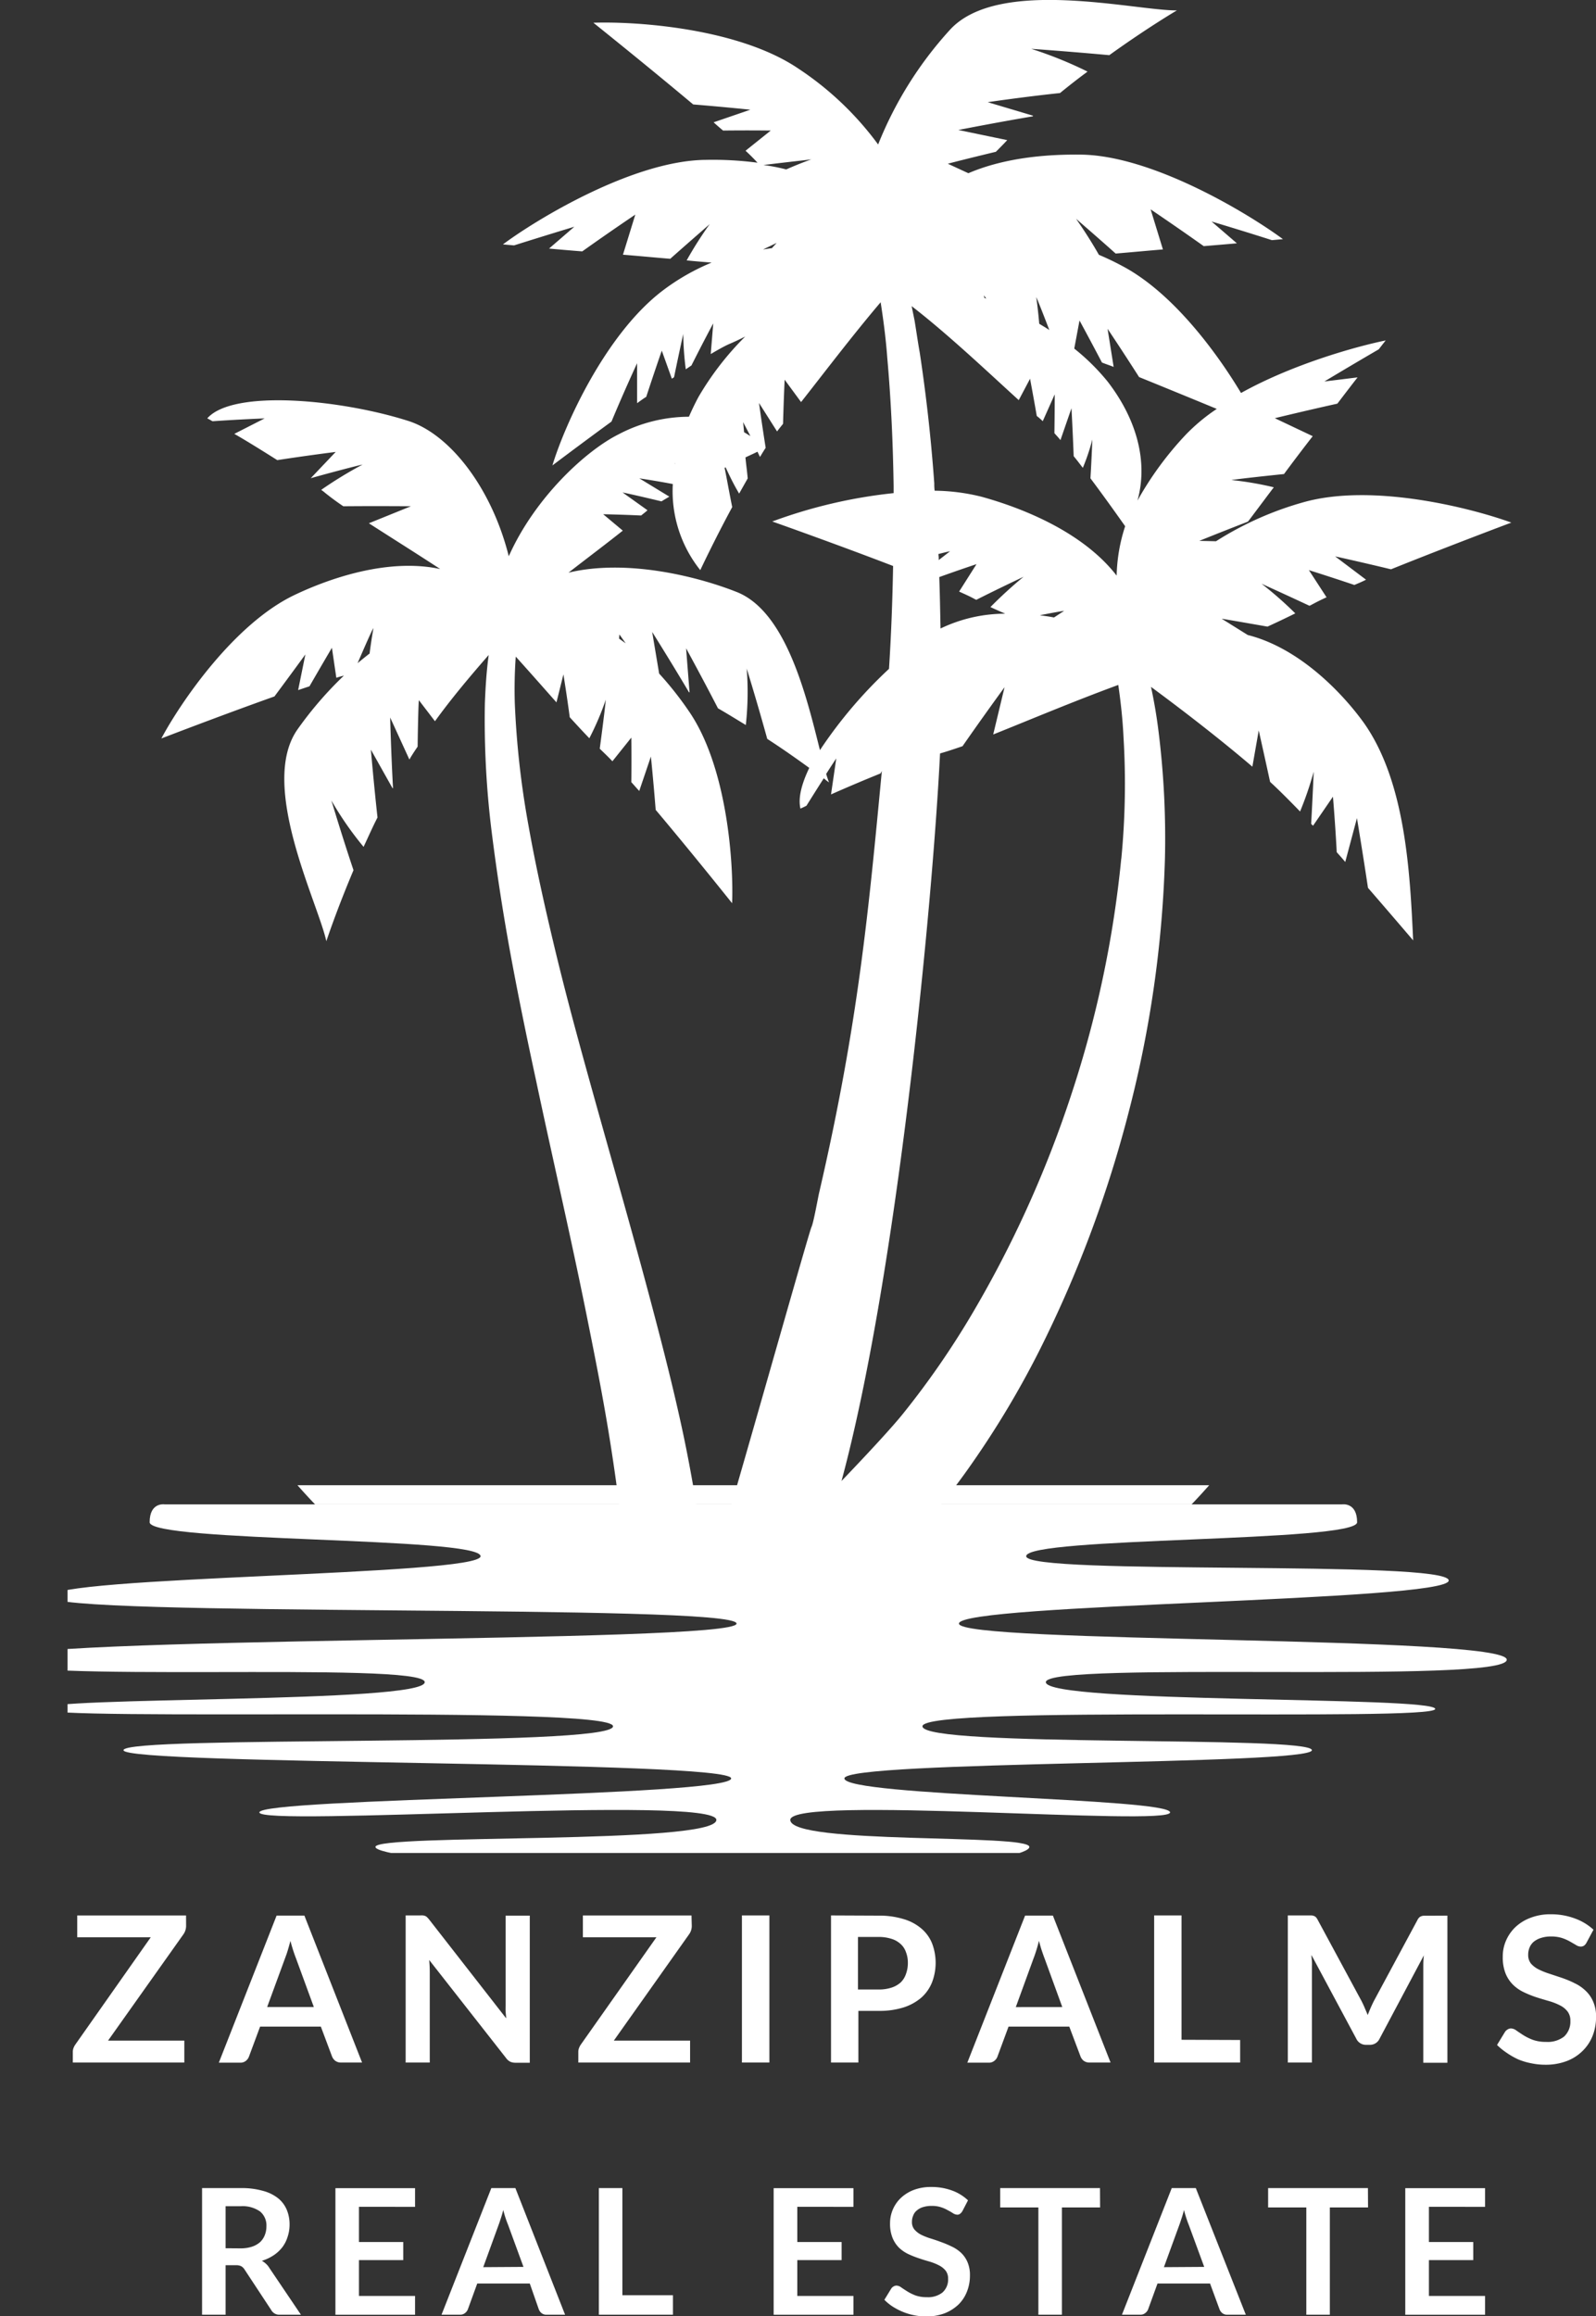 <svg xmlns="http://www.w3.org/2000/svg" xmlns:xlink="http://www.w3.org/1999/xlink" viewBox="0 0 303.85 440.85"><rect x="0" y="0" width="303.85" height="440.85" fill="#333333" stroke="none"/><defs><style>.cls-1{fill:none;}.cls-2{clip-path:url(#clip-path);}.cls-3{fill:#fff;}.cls-4{clip-path:url(#clip-path-2);}.cls-5{clip-path:url(#clip-path-3);}</style><clipPath id="clip-path" transform="translate(12.86 -1.26)"><rect class="cls-1" x="17.88" width="257" height="299.63"></rect></clipPath><clipPath id="clip-path-2" transform="translate(12.86 -1.26)"><rect class="cls-1" x="14.96" y="283.95" width="232" height="4.05"></rect></clipPath><clipPath id="clip-path-3" transform="translate(12.86 -1.26)"><rect class="cls-1" y="286.67" width="274.57" height="67.28"></rect></clipPath></defs><g id="Layer_2" data-name="Layer 2"><g id="Layer_3" data-name="Layer 3"><g class="cls-2"><path class="cls-3" d="M224.67,122.21a.06.06,0,0,0,.06-.06l-5-3.12c.12,0,3.91.66,8.72,1.5q2.67-1.22,5.29-2.52a71.27,71.27,0,0,0-6.43-5.65c.24.12,4.27,1.93,9.14,4.21.06-.06.12-.06.24-.12q1.47-.81,3-1.5l-3.36-5.17s3.85,1.2,8.65,2.82c.73-.3,1.45-.6,2.23-1l-5.89-4.44s4.93,1.08,10.64,2.46c10.88-4.38,22.91-8.89,22.91-8.89-7.58-2.76-26.51-7.62-39.69-3.84a62.18,62.18,0,0,0-16.53,7.39l-3.19-.07s4.15-1.68,9.26-3.66c.48-.6.91-1.2,1.32-1.74,1.09-1.44,2.29-3.06,3.61-4.8a62,62,0,0,0-8.06-1.38c.24-.07,4.7-.6,10-1.14q2.7-3.65,5.47-7.21l-7.22-3.42s5.65-1.38,11.91-2.77c1.38-1.8,2.65-3.48,3.85-5l-6.32.78s4.88-2.94,10.35-6.12c.84-1.09,1.32-1.69,1.32-1.69-5.6,1.14-17.68,4.51-27.54,10-4.87-8.11-13.17-19.16-22.55-24.14q-2.21-1.19-4.51-2.16c-2.22-3.91-4.21-6.61-4.33-6.85.18.18,3.55,3.06,7.52,6.61,2.94-.24,6-.54,9-.78l-2.34-7.63s4.81,3.24,10.11,7c2.28-.19,4.38-.36,6.31-.54l-4.82-4.15s5.48,1.63,11.49,3.55l2.1-.19c-6.49-4.8-24.89-16-38.6-16.09-5.71-.06-14,.42-21.29,3.54l-3.9-1.8c.12-.06,4.15-1.08,9.14-2.28.72-.72,1.44-1.44,2.16-2.22L169.59,26s7-1.38,14.13-2.59l.12-.12-8.66-2.58s6.74-1,13.77-1.74c1.71-1.4,3.46-2.77,5.24-4.08a76.58,76.58,0,0,0-10.71-4.33c.24,0,7.64.54,14.85,1.2,7.34-5.28,12.87-8.52,12.87-8.52-8,.06-34-6.43-43.23,3.72a71.88,71.88,0,0,0-13.65,21.8A59.41,59.41,0,0,0,139.11,14.3c-11.37-7.69-30.85-9-39-8.71,0,0,10,8,19,15.55,5.9.48,10.89,1,10.89,1l-7,2.4c.6.55,1.21,1.08,1.8,1.57,5.06-.06,9.08,0,9.08,0l-4.8,3.84q1.19,1.1,2.28,2.28a65.06,65.06,0,0,0-9.86-.54c-13.77.12-32.18,11.29-38.61,16.09l2.11.19c6.07-1.92,11.48-3.55,11.48-3.55l-4.81,4.15c1.93.18,4,.36,6.32.54,5.23-3.73,10.1-7,10.1-7l-2.35,7.63c3,.24,6.08.54,9,.78,4-3.55,7.34-6.43,7.52-6.61a72.55,72.55,0,0,0-4.39,6.91c1.68.18,3.25.3,4.75.42a41.76,41.76,0,0,0-9.26,5.29c-10.94,8.28-18.7,25.57-21.05,33.32,0,0,5-3.78,11.25-8.35,2.34-5.64,4.87-11.1,4.87-11.1V78c.6-.42,1.14-.84,1.74-1.2C111.74,72,113.13,68,113.13,68l1.92,5.35c.12-.12.3-.18.42-.3.56-2.75,1.15-5.49,1.75-8.23a56.54,56.54,0,0,0,.48,6.73l1.08-.73c2.17-4.32,4.09-7.92,4.15-8l-.48,5.83c1.44-.85,2.71-1.57,3.73-2s1.86-.85,2.83-1.33a55.94,55.94,0,0,0-8.91,11.53c-.65,1.22-1.25,2.46-1.8,3.73a28.92,28.92,0,0,0-13.41,3.36C98.76,87,89,95.91,84,107.14,80.78,94.23,72.84,83.9,64.84,81.37,52,77.29,31.53,75.31,26.6,80.89c0,0,.36.18,1,.55,5.35-.37,9.92-.54,9.92-.54l-5.77,2.94c2.41,1.38,5.29,3.18,8.18,5,5.83-.9,11.12-1.56,11.12-1.56l-4.75,5c5.17-1.45,9.69-2.59,9.86-2.59a78.35,78.35,0,0,0-7.87,4.81,8.82,8.82,0,0,1,.78.6c1.11.89,2.25,1.73,3.43,2.52,6.55-.06,12.87,0,12.87,0l-8,3.24c4,2.58,8.72,5.53,13.58,8.71-10-2.16-21.28,1.86-27.72,4.93-11.6,5.52-21.82,20.65-25.37,27.32,0,0,11.19-4.32,21.53-8,3.13-4.2,5.89-8,5.89-8l-1.38,6.79,2.16-.72c2.35-4.08,4.27-7.33,4.27-7.33l.84,5.71c.54-.18,1-.3,1.45-.42a70,70,0,0,0-8.9,10.33C36.4,150.8,47.65,173,49.27,180.41c0,0,1.87-5.71,5.17-13.52-2.16-6.42-4.15-13.09-4.21-13.27a62.15,62.15,0,0,0,6.13,8.83c.85-1.8,1.69-3.73,2.65-5.59-.72-6.54-1.26-12.91-1.26-12.91l4.15,7.39a.21.21,0,0,1,.06-.12c-.37-6.73-.54-13.39-.54-13.39l3.66,8c.48-.84,1-1.62,1.57-2.46.06-4.81.18-8.71.24-8.83l3.06,4c2.89-4,6.2-8,10.23-12.61-.42,3.07-.61,6.13-.73,9.19a172.29,172.29,0,0,0,1.27,24.27c1,8,2.22,15.91,3.67,23.77s3.06,15.68,4.75,23.49c3.3,15.61,6.91,31,10,46.54,1.56,7.75,3.06,15.43,4.27,23.18s2.22,15.37,2.7,23h15.28c-1-8.23-2.59-17.72-4.27-25.58s-3.67-15.68-5.72-23.42c-4.09-15.5-8.53-30.75-12.74-46-2.11-7.63-4.15-15.26-6-23s-3.54-15.31-4.92-23.06a167.46,167.46,0,0,1-2.59-23.17,87.76,87.76,0,0,1,.18-8.9c2.88,3.19,5.41,6.07,7.75,8.71l1.33-5.34c0,.12.6,3.66,1.2,8.17,1.26,1.38,2.53,2.76,3.73,4a54.26,54.26,0,0,0,3.13-7.33c0,.25-.48,4.39-1.15,9.31l.18.18c.61.6,1.39,1.32,2.23,2.22l3.6-4.5s.07,3.78,0,8.47c.49.54,1,1.14,1.51,1.68l2.22-6.55s.48,4.69.91,10.15c7.09,8.41,14.55,17.77,14.55,17.77.3-7.5-.9-25.76-8.12-36.39a63.45,63.45,0,0,0-5.77-7.32l-1.33-7.93s3.55,5.64,7,11.47a.21.21,0,0,1,.12.06l-.66-8.41s3.06,5.59,6.07,11.42c1.87,1.07,3.61,2.16,5.3,3.18a57.27,57.27,0,0,0,.17-10.75q2.05,6.66,3.91,13.39c3.25,2.1,6,4.08,8,5.52-1.44,3-2.16,5.71-1.68,7.75,0,0,.42-.18,1.14-.54,1.09-1.74,2.19-3.49,3.3-5.23a12.25,12.25,0,0,0,1,.78c-.2-.53-.38-1.07-.54-1.61,1.14-1.81,1.92-2.95,1.92-2.95l-1,6.85q4.69-2.08,9.44-4c.06-.18.18-.3.24-.47-2.52,26.42-4.45,47.92-11.9,80.11-.25,1-1.09,5.88-1.51,6.72-.72,1.74-17.86,62.76-18.7,64.32H155.7a127.93,127.93,0,0,0,16.48-19.34,175.43,175.43,0,0,0,12.75-21.31,227.32,227.32,0,0,0,17.13-45.71,216.3,216.3,0,0,0,6.86-48,164,164,0,0,0-1.21-24.26c-.35-2.86-.83-5.71-1.44-8.53,7.16,5.28,13.89,10.57,19.3,15.19l1.21-6.9s1,4.44,2.16,9.78c.3.31.6.55.9.85,1.21,1.14,2.89,2.82,4.81,4.8a63.67,63.67,0,0,0,2.59-7.57c0,.19-.18,4.57-.48,9.92l.36.36,3.79-5.53s.42,4.86.72,10.57c.54.6,1.08,1.2,1.62,1.86l2.23-8.35s1.08,6.49,2.1,13.27q4.33,5,8.6,10c-.6-12.91-1.45-30.09-9.32-41.31-3.91-5.47-12.15-14.3-22.19-16.82ZM57.45,125.69c-.75.59-1.5,1.19-2.23,1.8,1.57-3.66,2.83-6.48,3-6.66,0,.18-.36,2-.72,4.86ZM186.91,64.08c-.6-.42-1.26-.78-1.92-1.2-.24-2.89-.55-4.86-.55-5.05.12.24,1.15,2.77,2.47,6.25Zm-12-6a2.53,2.53,0,0,1-.36-.12l-.12-.53c-.06,0,.18.24.48.65ZM141.63,31.59c-.18.06-2.1.72-4.81,1.92a35.58,35.58,0,0,0-4.33-.84C137.36,32.07,141.33,31.65,141.63,31.59ZM135,47.5l-.91,1c-.6.06-1.14.18-1.68.24L135,47.5ZM130,84.26c-.42-.25-.78-.49-1.2-.73l-.18-1.92Zm-14.3,5.22v.06l-.25-.12C115.47,89.42,115.53,89.48,115.66,89.48ZM105,122.81l.06-.78c.06.06.48.66,1.2,1.68l-1.26-.9Zm38.25,21.26c-2.53-10.09-6.38-26.42-15.88-30.14-7.58-3-21-6.31-32-3.67,3.79-2.94,7.46-5.7,10.34-8l-3.73-3.12c.12,0,3.31.06,7.22.24.36-.3.78-.6,1.21-1L105.67,95c.12,0,3.43.73,7.4,1.69.48-.3,1-.6,1.5-.9l-5.71-3.48s2.83.41,6.37,1.08a24.09,24.09,0,0,0,5.23,16.39s2.65-5.65,6.08-12c-.66-3.24-1.14-6.07-1.45-7.45.07-.06.12-.06.19-.12.48,1,1.32,2.89,2.58,5l1.63-2.89c-.12-1.38-.31-2.7-.43-4,.9-.42,1.69-.78,2.29-1.08l.48,1c.36-.6.72-1.2,1.08-1.74-.72-4.57-1.26-8.41-1.26-8.53l3.43,5.41c.41-.55.78-1,1.14-1.45.12-4.56.3-8.28.3-8.4l3.13,4.26c4.08-5.16,9.62-12.49,15.15-19,.54,3.47,1,7,1.26,10.56.72,8.11,1.09,16.28,1.21,24.45v1.32a95.16,95.16,0,0,0-23.1,5.4s12.09,4.27,23,8.47c-.12,6.55-.36,13.09-.78,19.58a86.37,86.37,0,0,0-13.16,15.49Zm57.36,20.6A207.39,207.39,0,0,1,191,209.89a211.88,211.88,0,0,1-19,41.8,160.89,160.89,0,0,1-12.86,18.55c-2,2.52-6.73,7.63-11.79,12.91,10.47-38.79,17.26-108.69,18.76-138.48,1.27-.36,2.71-.84,4.28-1.38,4-5.76,8-11.23,8-11.23l-2.16,9c6.79-2.71,15.15-6.25,23.81-9.43.48,3.3.84,6.6,1,10a148.17,148.17,0,0,1-.42,23.06Zm-27.84-49.36a2.6,2.6,0,0,0,.24.12c4.75-2.4,8.78-4.27,9-4.39a83.09,83.09,0,0,0-6.31,5.77c.9.42,1.86.84,2.82,1.26a28.48,28.48,0,0,0-12.32,2.82c-.07-3.24-.12-6.55-.24-9.79,4-1.44,7.09-2.46,7.09-2.46l-3.31,5.22c1.21.55,2.23,1,3,1.45Zm-6.91-7.45a6.24,6.24,0,0,0-.07-1.14c.74-.2,1.48-.38,2.23-.54Zm19.24,10.51c2.7-.54,4.51-.84,4.63-.84l-1.93,1.26c-.9-.18-1.8-.3-2.7-.42Zm14.61-7.57c-6.61-8.52-18.46-13-25.74-15a38.41,38.41,0,0,0-8.89-1.14,9.12,9.12,0,0,1-.07-1.38q-.89-12.48-2.76-24.86c-.36-2-.66-4.15-1-6.19l-.55-2.7c7,5.4,15,13,20.39,17.89l2.16-4.08c0,.12.61,3.24,1.27,7.09a13.09,13.09,0,0,1,1.14,1l2.28-5.11c0,.12,0,3.42-.06,7.39.37.42.78.84,1.15,1.32l2.1-6.07s.24,4.33.42,9.13c.6.72,1.14,1.44,1.74,2.22a38.82,38.82,0,0,0,1.81-5.4c0,.12-.12,3.42-.36,7.39,3.37,4.5,6.13,8.46,6.61,9.12a32.31,32.31,0,0,0-1.62,9.37ZM212.89,84a62.89,62.89,0,0,0-9.2,12.55c2-7.15.06-15.2-5.66-22.64a41.27,41.27,0,0,0-6.37-6.3l1-5.35s1.93,3.54,4.27,8c.72.3,1.5.54,2.23.84L198,63.84s2.82,4.2,6,9.19c5.17,2.1,10.58,4.32,14.79,6.06A35.71,35.71,0,0,0,212.89,84Z" transform="translate(12.86 -1.26)"></path></g><path class="cls-3" d="M22.57,367.8a2.82,2.82,0,0,1-.5,1.62L7.71,389.67H22.23v4.17H1v-2a2.11,2.11,0,0,1,.13-.75,3.28,3.28,0,0,1,.35-.67L15.84,370h-14v-4.15H22.56Z" transform="translate(12.86 -1.26)"></path><path class="cls-3" d="M46.89,383.28,43.49,374c-.19-.48-.37-1-.52-1.46s-.38-1.23-.54-1.86c-.17.67-.35,1.29-.52,1.86s-.36,1.07-.52,1.5L38,383.28Zm9.18,10.56h-4a1.76,1.76,0,0,1-1.1-.33,2,2,0,0,1-.63-.86L48.22,387H36.66l-2.11,5.68a1.83,1.83,0,0,1-.6.84,1.65,1.65,0,0,1-1.08.35H28.8l11-28h5.29Z" transform="translate(12.86 -1.26)"></path><path class="cls-3" d="M88,365.88v28H85.29a2.45,2.45,0,0,1-1-.19,2.28,2.28,0,0,1-.81-.71L68.85,374.32c.07.78.11,1.57.11,2.35v17.17H64.37v-28H67.1a4.48,4.48,0,0,1,.57,0,1.69,1.69,0,0,1,.43.11,1,1,0,0,1,.36.25,4.39,4.39,0,0,1,.39.43L83.5,385.42c0-.44-.08-.88-.1-1.31s0-.85,0-1.23v-17Z" transform="translate(12.86 -1.26)"></path><path class="cls-3" d="M118.84,367.8a2.68,2.68,0,0,1-.5,1.62L104,389.67h14.52v4.17H97.24v-2a2.11,2.11,0,0,1,.13-.75,3.28,3.28,0,0,1,.35-.67L112.11,370h-14v-4.15h20.68Z" transform="translate(12.86 -1.26)"></path><path class="cls-3" d="M133.62,393.84h-5.23v-28h5.23Z" transform="translate(12.86 -1.26)"></path><path class="cls-3" d="M154.37,379.94a7.78,7.78,0,0,0,2.48-.35,4.83,4.83,0,0,0,1.77-1,4.07,4.07,0,0,0,1-1.61,6,6,0,0,0,.36-2.14,5.39,5.39,0,0,0-.36-2,3.64,3.64,0,0,0-1-1.54,4.44,4.44,0,0,0-1.75-1,7.8,7.8,0,0,0-2.5-.36h-3.89v10Zm0-14.06a15.85,15.85,0,0,1,4.84.67,9.16,9.16,0,0,1,3.39,1.83,7.21,7.21,0,0,1,2,2.81,10.39,10.39,0,0,1,0,7.34,7.76,7.76,0,0,1-2,2.91,9.71,9.71,0,0,1-3.4,1.9,15.17,15.17,0,0,1-4.75.67h-3.89v9.83h-5.21v-28Z" transform="translate(12.86 -1.26)"></path><path class="cls-3" d="M189.38,383.28,186,374c-.19-.48-.36-1-.52-1.46s-.37-1.23-.54-1.86c-.16.67-.34,1.29-.52,1.86s-.35,1.07-.52,1.5l-3.37,9.25Zm9.19,10.56h-4a1.79,1.79,0,0,1-1.11-.33,1.91,1.91,0,0,1-.62-.86L190.71,387H179.15l-2.1,5.68a1.78,1.78,0,0,1-.61.84,1.63,1.63,0,0,1-1.08.35H171.3l11-28h5.29Z" transform="translate(12.86 -1.26)"></path><path class="cls-3" d="M223.24,389.55v4.29H206.87v-28h5.21v23.67Z" transform="translate(12.86 -1.26)"></path><path class="cls-3" d="M262.7,365.88v28h-4.59V375.78c0-.72,0-1.5.11-2.34l-8.44,15.88a2,2,0,0,1-1.85,1.15h-.73a2,2,0,0,1-1.84-1.15l-8.54-15.94c0,.43.07.85.09,1.27s0,.78,0,1.13v18.06h-4.59v-28h3.94l.59,0a1.41,1.41,0,0,1,.45.11.82.82,0,0,1,.38.25,1.85,1.85,0,0,1,.31.45l8.38,15.52c.21.42.42.86.6,1.3s.38.87.56,1.33c.18-.47.37-.93.56-1.37s.4-.88.61-1.3L257,366.71a1.61,1.61,0,0,1,.31-.45,1,1,0,0,1,.38-.25,1.55,1.55,0,0,1,.46-.11l.6,0Z" transform="translate(12.86 -1.26)"></path><path class="cls-3" d="M289.2,371a1.63,1.63,0,0,1-.5.6,1.13,1.13,0,0,1-.64.17,1.68,1.68,0,0,1-.88-.3l-1.14-.66a8.9,8.9,0,0,0-1.52-.67,6.85,6.85,0,0,0-2.09-.29,6,6,0,0,0-1.89.27,4.21,4.21,0,0,0-1.38.71,2.87,2.87,0,0,0-.81,1.1,3.45,3.45,0,0,0-.27,1.42,2.58,2.58,0,0,0,.54,1.67,4.75,4.75,0,0,0,1.46,1.1,14.07,14.07,0,0,0,2.08.83l2.38.79c.81.29,1.61.6,2.37,1a7.66,7.66,0,0,1,2.06,1.4,6.06,6.06,0,0,1,1.46,2.06,6.91,6.91,0,0,1,.57,3,9.56,9.56,0,0,1-.65,3.54,8.27,8.27,0,0,1-1.9,2.88,8.69,8.69,0,0,1-3,1.93,11.22,11.22,0,0,1-4.12.71,12.83,12.83,0,0,1-2.63-.27,12.61,12.61,0,0,1-2.48-.73A14.75,14.75,0,0,1,274,392a12.64,12.64,0,0,1-1.85-1.5l1.52-2.5a1.58,1.58,0,0,1,.5-.46,1.21,1.21,0,0,1,.67-.19,1.89,1.89,0,0,1,1,.4c.37.26.82.56,1.33.89a10.29,10.29,0,0,0,1.79.88,7.17,7.17,0,0,0,2.5.39,5.09,5.09,0,0,0,3.44-1,3.85,3.85,0,0,0,1.21-3,2.83,2.83,0,0,0-.54-1.79,4.16,4.16,0,0,0-1.46-1.17,11.2,11.2,0,0,0-2.08-.81c-.79-.23-1.58-.46-2.36-.71a19.85,19.85,0,0,1-2.35-.94,7.62,7.62,0,0,1-2.06-1.39,6.46,6.46,0,0,1-1.48-2.19,8.33,8.33,0,0,1-.54-3.23,7.46,7.46,0,0,1,.6-3,7.92,7.92,0,0,1,1.77-2.58,8.49,8.49,0,0,1,2.87-1.79,10.35,10.35,0,0,1,3.9-.69,12.92,12.92,0,0,1,4.56.79,10.45,10.45,0,0,1,3.57,2.15Z" transform="translate(12.86 -1.26)"></path><path class="cls-3" d="M32.88,429.21a6.93,6.93,0,0,0,2.21-.31,4.48,4.48,0,0,0,1.56-.87,3.6,3.6,0,0,0,.9-1.34,4.37,4.37,0,0,0,.31-1.68,3.43,3.43,0,0,0-1.21-2.82,5.78,5.78,0,0,0-3.68-1H30.09v8Zm11.55,12.63h-4a1.74,1.74,0,0,1-1.66-.9l-5.09-7.73a1.78,1.78,0,0,0-.62-.6,2.16,2.16,0,0,0-1-.19H30.09v9.42H25.61v-24.1H33a14.63,14.63,0,0,1,4.18.52,7.93,7.93,0,0,1,2.9,1.41,5.63,5.63,0,0,1,1.65,2.19,7.15,7.15,0,0,1,.54,2.81,7.24,7.24,0,0,1-.36,2.3,6.43,6.43,0,0,1-1,2,7,7,0,0,1-1.66,1.55,8.73,8.73,0,0,1-2.25,1.06,4.12,4.12,0,0,1,.79.58,3.6,3.6,0,0,1,.66.82Z" transform="translate(12.86 -1.26)"></path><path class="cls-3" d="M55.48,421.3V428h8.43v3.45H55.48v6.82H66.16v3.58H51v-24.1H66.16v3.56Z" transform="translate(12.86 -1.26)"></path><path class="cls-3" d="M86.8,432.74l-2.93-8c-.14-.34-.3-.76-.46-1.24s-.31-1-.46-1.59c-.14.56-.29,1.09-.46,1.59s-.3.93-.44,1.29l-2.91,8Zm7.92,9.1H91.26a1.48,1.48,0,0,1-1-.29,1.71,1.71,0,0,1-.54-.73L88,435.9H78l-1.79,4.92a1.65,1.65,0,0,1-.54.71,1.46,1.46,0,0,1-.94.31H71.2l9.48-24.1h4.58Z" transform="translate(12.86 -1.26)"></path><path class="cls-3" d="M115.26,438.13v3.71H101.15v-24.1h4.48v20.39Z" transform="translate(12.86 -1.26)"></path><path class="cls-3" d="M138.93,421.3V428h8.44v3.45h-8.44v6.82h10.69v3.58H134.43v-24.1h15.19v3.56Z" transform="translate(12.86 -1.26)"></path><path class="cls-3" d="M170.36,422.13a1.74,1.74,0,0,1-.44.5.79.79,0,0,1-.54.17,1.58,1.58,0,0,1-.77-.25,9.7,9.7,0,0,0-1-.58,6.58,6.58,0,0,0-1.33-.59,5.52,5.52,0,0,0-1.77-.25,5.43,5.43,0,0,0-1.65.23,3.2,3.2,0,0,0-1.16.63,2.24,2.24,0,0,0-.71,1,2.92,2.92,0,0,0-.23,1.2,2.15,2.15,0,0,0,.46,1.42,4.2,4.2,0,0,0,1.27,1,12.14,12.14,0,0,0,1.79.71c.67.21,1.34.43,2,.68a19,19,0,0,1,2,.84,6.78,6.78,0,0,1,1.79,1.18,5.31,5.31,0,0,1,1.26,1.8,6.19,6.19,0,0,1,.47,2.54,8.23,8.23,0,0,1-.56,3.06,7,7,0,0,1-1.62,2.48,8.21,8.21,0,0,1-2.63,1.67,9.73,9.73,0,0,1-3.54.6,11.72,11.72,0,0,1-4.42-.87,12.6,12.6,0,0,1-1.93-1,9,9,0,0,1-1.59-1.3l1.31-2.14a1.3,1.3,0,0,1,.44-.4,1.1,1.1,0,0,1,.56-.16,1.58,1.58,0,0,1,.9.35c.32.22.7.47,1.15.75a8.72,8.72,0,0,0,1.56.77,6.17,6.17,0,0,0,2.14.33,4.4,4.4,0,0,0,3-.89,3.29,3.29,0,0,0,1.07-2.63,2.42,2.42,0,0,0-.48-1.54,3.86,3.86,0,0,0-1.27-1,10.17,10.17,0,0,0-1.78-.71c-.68-.19-1.36-.4-2-.62a18.37,18.37,0,0,1-2-.79,6.8,6.8,0,0,1-1.79-1.21,5.68,5.68,0,0,1-1.25-1.88,7.09,7.09,0,0,1-.48-2.79,6.63,6.63,0,0,1,2-4.77,7.5,7.5,0,0,1,2.46-1.56,9.14,9.14,0,0,1,3.38-.58,11.29,11.29,0,0,1,3.93.66,8.72,8.72,0,0,1,3.07,1.88Z" transform="translate(12.86 -1.26)"></path><path class="cls-3" d="M196.58,421.42h-7.27v20.42h-4.48V421.42h-7.27v-3.68h19Z" transform="translate(12.86 -1.26)"></path><path class="cls-3" d="M216.4,432.74l-2.94-8c-.14-.34-.29-.76-.45-1.24s-.31-1-.46-1.59c-.14.56-.29,1.09-.46,1.59s-.3.93-.44,1.29l-2.92,8Zm7.92,9.1h-3.46a1.48,1.48,0,0,1-1-.29,1.71,1.71,0,0,1-.54-.73l-1.81-4.92h-10l-1.79,4.92a1.6,1.6,0,0,1-.55.71,1.41,1.41,0,0,1-.93.31h-3.5l9.48-24.1h4.58Z" transform="translate(12.86 -1.26)"></path><path class="cls-3" d="M247.59,421.42h-7.27v20.42h-4.48V421.42h-7.27v-3.68h19Z" transform="translate(12.86 -1.26)"></path><path class="cls-3" d="M259.18,421.3V428h8.44v3.45h-8.44v6.82h10.69v3.58H254.68v-24.1h15.19v3.56Z" transform="translate(12.86 -1.26)"></path><g class="cls-4"><path class="cls-3" d="M214,287.6a115.6,115.6,0,1,0-166.88,0H214" transform="translate(12.86 -1.26)"></path></g><g class="cls-5"><path class="cls-3" d="M130.57,358.86c-20.66,0-71.95-3.49-71.95-6.06s64.9-.36,64.9-5.14-87,1.33-87-1.43,89.82-3,89.82-6.47-115.69-2.48-115.69-5.37,93.2-.41,93.2-4.55S-5,329-5,326.54s73-1,73-5.1-80.92.41-80.92-4.27,140.29-3,140.29-6.88-130.74-1.11-130.74-5.1,82-4,82-7.72-63-2.61-63-6.47,2.84-3.4,2.84-3.4H242.66s2.85-.45,2.85,3.4-63,2.75-63,6.47,80.44.62,80.44,4.62-93.24,4.34-93.24,8.2S274,312.49,274,317.17s-87.75.14-87.75,4.27,74.13,2.62,74.13,5.1-97.62-.83-97.62,3.3,74.14,1.66,74.14,4.55-89,1.93-89,5.37,62,3.72,62,6.47-72.3-3.34-72.3,1.43,45.51,2.57,45.51,5.14-31.89,6.06-52.55,6.06" transform="translate(12.86 -1.26)"></path></g></g></g></svg>